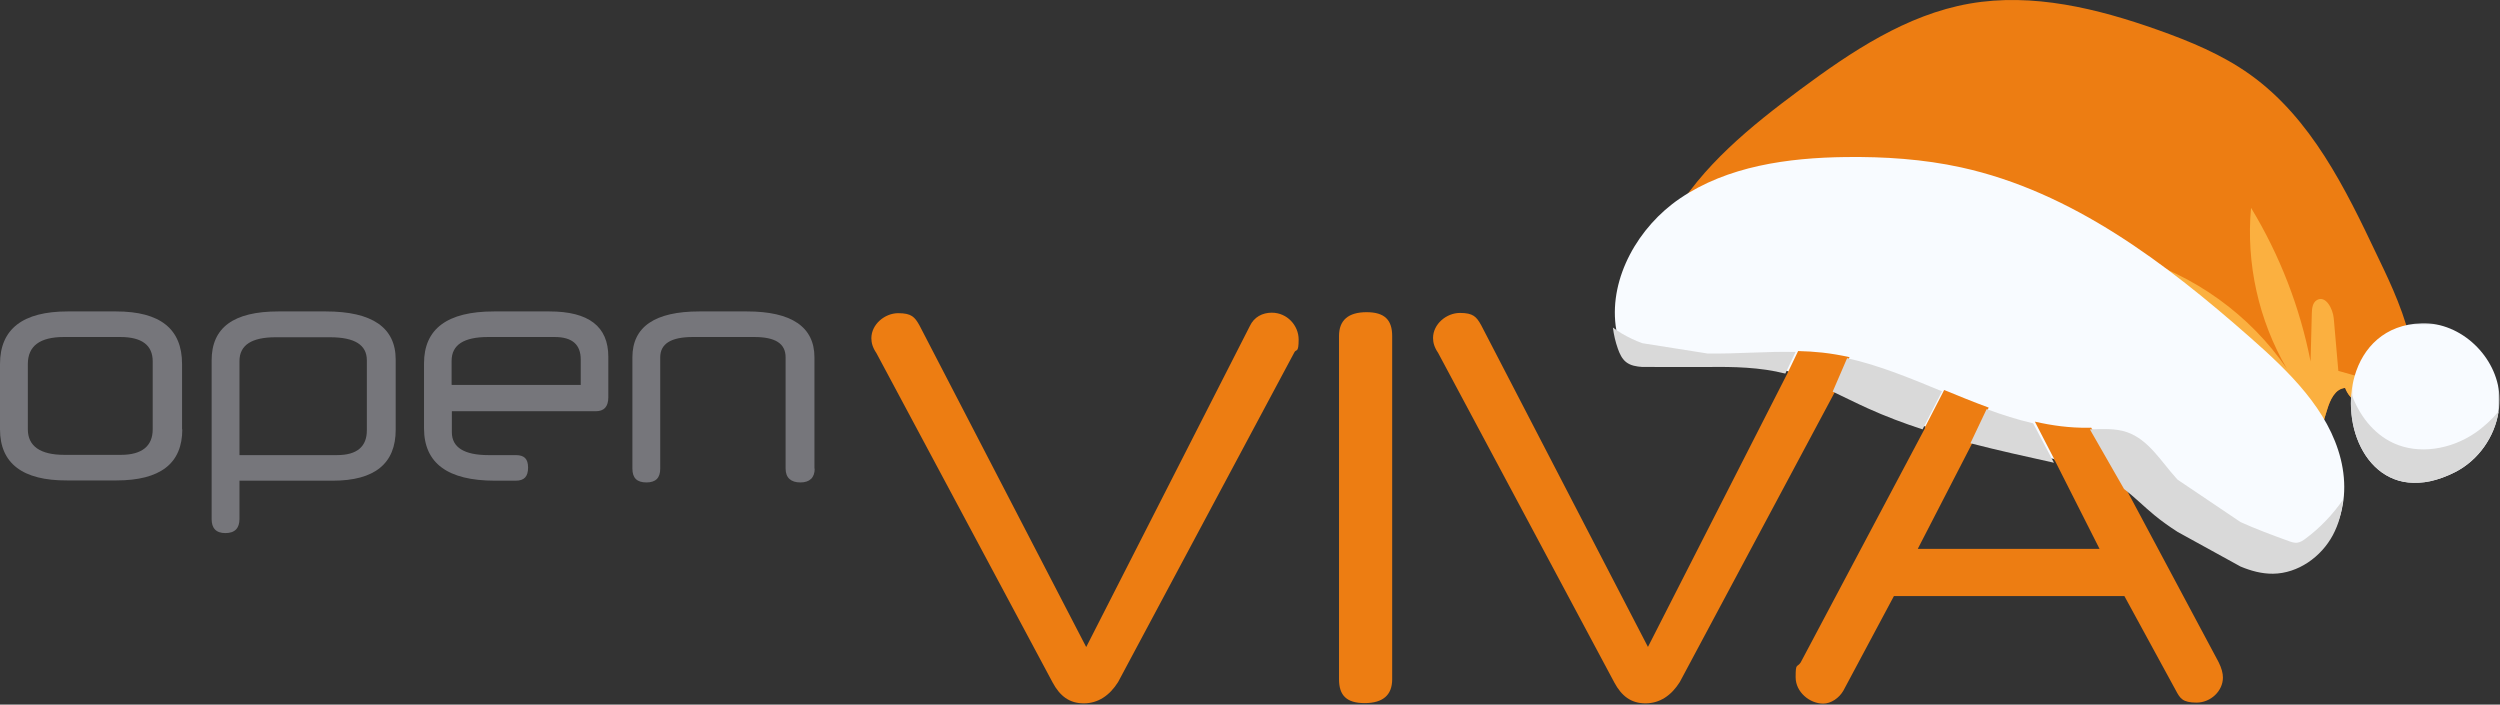<svg width="589" height="166" viewBox="0 0 589 166" fill="none" xmlns="http://www.w3.org/2000/svg">
<rect x="0" y="0" width="589" height="166" fill="#333333" stroke="none"/>
<path d="M42.949 101.139C42.949 109.174 37.809 113.191 27.412 113.191H15.833C5.317 113.25 0 109.174 0 101.139V85.779C0 77.508 5.376 73.373 15.951 73.373H27.353C37.75 73.373 42.89 77.508 42.89 85.72V101.198L42.949 101.139ZM35.978 85.129C35.978 81.349 33.438 79.399 28.357 79.399H15.065C9.452 79.399 6.558 81.467 6.558 85.779V101.139C6.558 105.098 9.452 107.165 15.183 107.165H28.475C33.438 107.165 35.978 105.098 35.978 101.139V85.07V85.129Z" fill="#76767B"/>
<path d="M93.224 101.258C93.224 109.174 88.321 113.25 78.396 113.25H56.419V122.289C56.419 124.416 55.355 125.597 53.111 125.597C50.866 125.597 49.861 124.416 49.861 122.289V84.893C49.861 77.154 55.06 73.373 65.576 73.373H76.742C87.671 73.373 93.224 77.154 93.224 84.716V101.258ZM86.43 84.893C86.43 81.23 83.535 79.458 77.746 79.458H64.926C59.314 79.458 56.419 81.289 56.419 85.07V107.224H79.4C84.126 107.224 86.43 105.216 86.43 101.376V84.893Z" fill="#76767B"/>
<path d="M143.321 93.578C143.321 95.822 142.317 96.886 140.367 96.886H106.457V101.848C106.457 105.393 109.352 107.224 115.082 107.224H121.522C123.53 107.224 124.416 108.11 124.416 110.178C124.416 112.246 123.53 113.25 121.522 113.25H116.618C105.453 113.25 99.899 109.115 99.899 100.903V85.602C99.899 77.508 105.335 73.373 116.382 73.373H129.438C138.713 73.373 143.321 76.918 143.321 84.066V93.578ZM106.457 90.683H136.823V84.716C136.823 81.171 134.814 79.399 130.679 79.399H115.023C109.293 79.399 106.398 81.23 106.398 85.011V90.624L106.457 90.683Z" fill="#76767B"/>
<path d="M191.942 110.414C191.942 112.541 190.76 113.664 188.574 113.664C186.389 113.664 185.089 112.6 185.089 110.414V84.184C185.089 80.935 182.667 79.399 177.704 79.399H163.23C158.091 79.399 155.55 80.994 155.55 84.184V110.414C155.55 112.541 154.546 113.664 152.301 113.664C150.056 113.664 148.993 112.6 148.993 110.414V84.184C148.993 76.977 154.31 73.373 164.766 73.373H175.991C186.507 73.373 191.883 77.036 191.883 84.184V110.414H191.942Z" fill="#76767B"/>
<path d="M255.923 152.418L294.441 76.858C295.445 74.672 297.454 73.668 299.64 73.668C303.244 73.668 305.961 76.681 305.961 79.989C305.961 83.298 305.37 82.175 304.957 83.002L263.425 160.689C261.417 163.879 258.699 165.71 255.332 165.71C251.964 165.71 249.72 163.997 248.006 160.807L206.475 83.179C205.589 81.88 205.293 80.757 205.293 79.694C205.293 76.385 208.484 73.786 211.615 73.786C214.746 73.786 215.514 74.672 216.636 76.681L255.864 152.359L255.923 152.418Z" fill="#ED7D12"/>
<path d="M327.997 160.04C327.997 163.762 325.811 165.652 321.499 165.652C317.186 165.652 315.473 163.762 315.473 160.04V79.163C315.473 75.441 317.659 73.551 321.971 73.551C326.284 73.551 327.997 75.441 327.997 79.163V160.04Z" fill="#ED7D12"/>
<path d="M388.256 152.418L426.774 76.858C427.778 74.672 429.787 73.668 431.973 73.668C435.577 73.668 438.294 76.681 438.294 79.989C438.294 83.298 437.703 82.175 437.29 83.002L395.758 160.689C393.75 163.879 391.032 165.71 387.665 165.71C384.297 165.71 382.053 163.997 380.339 160.807L338.808 83.12C337.922 81.821 337.626 80.698 337.626 79.635C337.626 76.326 340.817 73.727 343.948 73.727C347.079 73.727 347.847 74.613 348.969 76.622L388.197 152.3L388.256 152.418Z" fill="#ED7D12"/>
<path d="M500.562 140.427H446.211L434.277 162.758C433.273 164.471 431.382 165.771 429.551 165.771C426.361 165.771 423.052 163.053 423.052 159.568C423.052 156.082 423.348 157.382 424.234 156.082L465.647 78.041C467.656 74.851 470.373 73.256 473.268 73.256C476.163 73.256 478.88 74.851 481.066 78.041L522.716 156.023C523.424 157.441 523.72 158.622 523.72 159.627C523.72 162.817 520.825 165.534 517.517 165.534C514.208 165.534 513.618 164.53 512.613 162.64L500.503 140.427H500.562ZM473.445 87.375L451.823 129.32H494.654L473.445 87.375Z" fill="#ED7D12"/>
<path d="M560.08 60.234C552.57 44.385 544.495 27.842 530.122 17.567C523.545 12.867 515.959 9.732 508.315 7.021C494.118 1.988 478.871 -1.755 464.017 0.854C449.129 3.468 436.157 12.17 424.079 21.131C412.477 29.738 400.942 39.095 393.773 51.537C394.303 56.977 399.611 57.207 404.872 58.954C423.051 64.983 440.583 72.894 457.116 82.475C458.823 83.464 460.532 84.456 462.22 85.482C466.864 88.307 471.456 91.283 476.51 93.312C483.936 96.293 492.041 97.108 499.852 98.896C511.137 101.482 521.55 109.45 532.835 112.041C536.817 112.955 540.986 110.677 543.473 107.481C545.963 104.286 547.127 100.31 548.294 96.451C548.968 94.22 550.158 91.575 552.515 91.396C553.076 92.914 554.186 94.163 555.549 95.051C557.526 96.341 560.05 96.849 562.318 96.136C576.087 91.804 563.509 67.476 560.08 60.234Z" fill="#ED7D12"/>
<path d="M550.911 87.378C550.554 83.266 550.194 79.156 549.836 75.042C549.632 72.7 547.905 69.493 545.855 70.699C544.835 71.299 544.691 72.672 544.661 73.843C544.565 77.618 544.468 81.394 544.372 85.17C541.881 72.423 537.109 60.111 530.345 48.967C529.145 62.061 532.138 75.496 538.793 86.894C530.167 74.226 516.915 64.683 502.039 60.427C503.328 68.78 509.106 75.947 516.091 80.852C523.078 85.759 531.246 88.718 539.322 91.576C542.062 94.181 540.523 99.15 537.282 101.118C534.04 103.088 529.935 102.873 526.161 102.37C515.128 100.895 504.463 97.512 493.865 94.146C481.615 90.256 469.366 86.365 457.116 82.474C458.823 83.464 460.532 84.454 462.22 85.48C466.862 88.305 471.455 91.283 476.51 93.312C483.935 96.291 492.04 97.106 499.851 98.895C511.137 101.48 521.549 109.45 532.834 112.041C536.816 112.953 540.986 110.677 543.473 107.481C545.963 104.286 547.127 100.31 548.294 96.45C548.968 94.22 550.158 91.575 552.515 91.396C553.076 92.914 554.186 94.161 555.549 95.051C555.561 92.933 555.574 90.816 555.587 88.699C554.028 88.26 552.471 87.819 550.911 87.378Z" fill="#FBB040"/>
<path d="M551.489 108.203C548.605 96.541 539.33 87.6 530.247 79.597C510.272 62.005 488.181 45.154 462.02 39.431C453.126 37.486 443.971 36.888 434.861 36.999C421.218 37.166 407.004 39.135 395.775 46.768C385.988 53.422 379.224 65.353 380.646 76.698C380.856 78.368 381.237 80.027 381.818 81.653C382.236 82.821 382.783 84.006 383.771 84.771C384.951 85.682 386.542 85.838 388.04 85.915C399.341 86.497 410.923 84.674 421.842 87.605C428.383 89.362 434.328 92.741 440.495 95.514C455.263 102.154 471.342 105.334 487.176 108.859C490.725 109.649 494.32 110.476 497.508 112.2C501.403 114.31 504.453 117.623 507.873 120.419C512.207 123.962 517.158 126.684 522.076 129.388C526.353 131.737 530.884 134.153 535.779 134.102C541.651 134.039 547.101 130.201 549.851 125.093C551.223 122.543 551.98 119.731 552.219 116.856C552.462 113.969 552.184 111.017 551.489 108.203Z" fill="#F8FBFF"/>
<path d="M497.563 112.516C494.375 110.792 490.779 109.963 487.232 109.173C486.201 108.943 485.17 108.716 484.138 108.488C477.656 107.06 471.151 105.648 464.728 103.992C460.94 103.015 457.18 101.954 453.472 100.754L458.045 91.881L457.927 91.832C450.638 88.839 443.328 85.837 435.748 84.149L432.356 91.953C428.959 90.363 425.519 88.892 421.896 87.92C421.671 87.86 421.446 87.802 421.221 87.745L423.638 82.707C425.559 82.754 427.467 82.865 429.352 83.073C431.509 83.311 433.639 83.679 435.748 84.149C443.328 85.837 450.638 88.839 457.927 91.832L458.045 91.881C459.77 92.589 461.493 93.296 463.219 93.985C464.988 94.692 466.759 95.378 468.536 96.027L464.728 103.992C471.151 105.648 477.656 107.06 484.138 108.488L479.412 99.336C483.488 100.272 487.63 100.824 491.878 100.777C492.147 100.774 492.418 100.769 492.689 100.762L500.621 114.501C499.65 113.771 498.639 113.098 497.563 112.516Z" fill="#ED7D12"/>
<mask id="mask0_4584_12741" style="mask-type:luminance" maskUnits="userSpaceOnUse" x="553" y="75" width="36" height="40">
<path d="M553.489 75.84H589V114.018H553.489V75.84Z" fill="white"/>
</mask>
<g mask="url(#mask0_4584_12741)">
<path d="M588.859 93.219C588.321 84.084 579.858 75.875 570.57 76.162C561.812 76.432 556.692 81.893 554.757 88.574C554.368 89.921 554.113 91.319 553.978 92.734C552.769 105.489 561.804 119.628 578.397 111.239C583.883 108.466 587.754 102.919 588.671 96.937C588.859 95.71 588.932 94.464 588.859 93.219Z" fill="#F8FBFF"/>
</g>
<path d="M582.981 102.101C577.423 105.842 569.909 107.196 563.824 104.359C559.063 102.14 555.733 97.655 553.978 92.738C552.768 105.493 561.803 119.632 578.397 111.244C583.883 108.471 587.753 102.924 588.67 96.942C587.009 98.899 585.127 100.655 582.981 102.101Z" fill="#D9D9D9"/>
<path d="M541.217 127.862C541.965 127.776 542.614 127.332 543.216 126.883C546.624 124.343 549.59 121.234 552 117.743C551.758 120.649 551.001 123.49 549.626 126.067C546.869 131.228 541.406 135.106 535.519 135.169C532.868 135.197 530.324 134.498 527.87 133.475L513.052 125.321C511.144 124.095 509.294 122.788 507.543 121.346C505.127 119.354 502.895 117.104 500.422 115.203C499.385 114.406 498.306 113.671 497.153 113.042C493.957 111.3 490.352 110.462 486.795 109.664C485.835 109.449 484.873 109.235 483.911 109.021C477.341 107.561 470.746 106.121 464.235 104.429C460.438 103.443 456.67 102.37 452.952 101.159C448.55 99.724 444.22 98.095 439.997 96.181C437.239 94.931 434.525 93.559 431.783 92.266C428.378 90.659 424.929 89.174 421.297 88.191C421.072 88.13 420.847 88.071 420.621 88.014C414.659 86.511 408.507 86.382 402.315 86.467L386.917 86.455C385.568 86.363 384.186 86.148 383.133 85.328C382.142 84.555 381.593 83.356 381.174 82.175C380.592 80.533 380.21 78.857 380 77.17C380.694 77.678 381.401 78.163 382.14 78.599C383.682 79.509 385.272 80.25 386.902 80.852L402.315 83.287C409.121 83.399 416.17 82.754 423.044 82.924L420.621 88.014C420.847 88.071 421.072 88.13 421.297 88.191C424.929 89.174 428.378 90.659 431.783 92.266L435.184 84.381C442.783 86.087 450.111 89.12 457.418 92.144L457.536 92.193L452.952 101.159C456.67 102.37 460.438 103.443 464.235 104.429L468.054 96.382C471.672 97.713 475.314 98.885 479.01 99.737L483.911 109.021C484.873 109.235 485.835 109.449 486.795 109.664C490.352 110.462 493.957 111.3 497.153 113.042C498.306 113.671 499.385 114.406 500.422 115.203L492.379 101.163C495.332 101.086 498.338 100.864 501.116 101.819C506.224 103.577 509.143 108.724 512.766 112.706C512.861 112.81 512.956 112.913 513.052 113.016L527.87 122.999C531.558 124.67 535.401 126.085 539.182 127.46C539.838 127.698 540.523 127.94 541.217 127.862Z" fill="#D9D9D9"/>
</svg>
